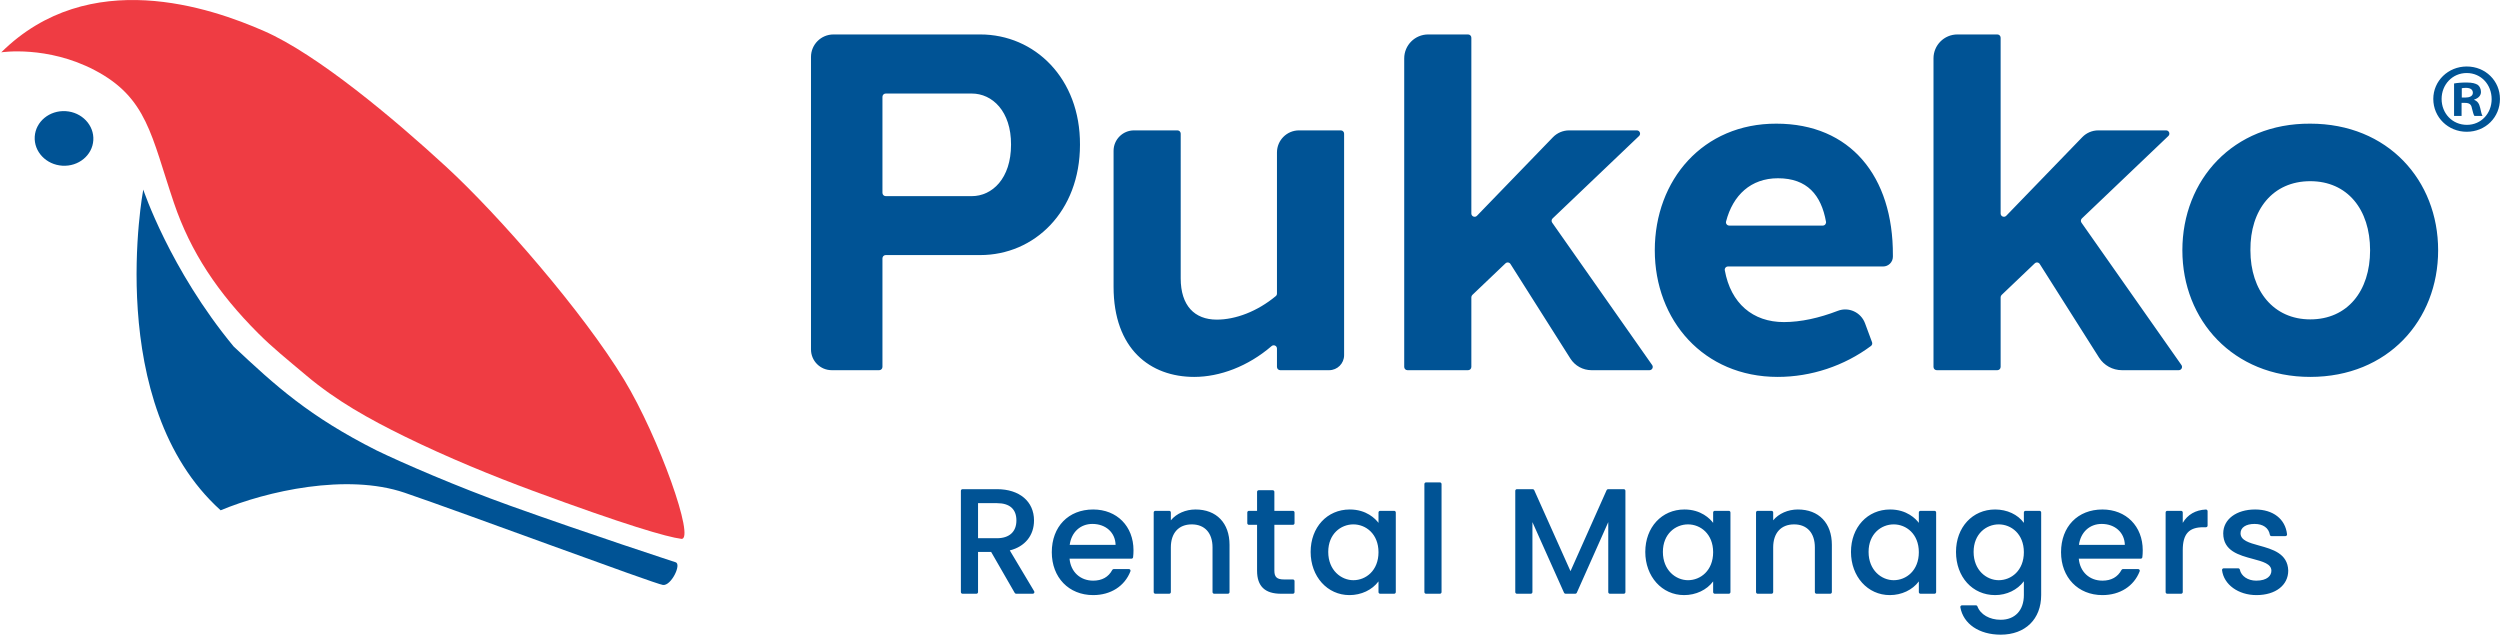 <svg width="1218" height="310" viewBox="0 0 1218 310" fill="none" xmlns="http://www.w3.org/2000/svg">
<path d="M1205.45 48.678V48.49C1207.38 47.915 1208.73 46.561 1208.73 44.831C1208.73 43.283 1208.06 42.029 1207.19 41.359C1206.03 40.68 1204.68 40.199 1201.69 40.199C1199.09 40.199 1197.07 40.393 1195.62 40.68V56.488H1199.28V50.131H1201.02C1203.04 50.131 1204.01 50.9 1204.29 52.63C1204.78 54.465 1205.07 55.913 1205.55 56.488H1209.5C1209.11 55.913 1208.83 54.946 1208.34 52.536C1207.86 50.414 1206.99 49.264 1205.45 48.678ZM1201.12 47.528H1199.38V42.996C1199.77 42.897 1200.44 42.802 1201.4 42.802C1203.72 42.802 1204.78 43.764 1204.78 45.212C1204.78 46.849 1203.14 47.528 1201.12 47.528ZM1201.79 32.394C1192.73 32.394 1185.5 39.425 1185.5 48.197C1185.5 57.168 1192.73 64.199 1201.79 64.199C1210.95 64.199 1217.98 57.168 1217.98 48.197C1217.98 39.425 1210.95 32.394 1201.79 32.394ZM1201.89 60.827C1194.75 60.827 1189.55 55.233 1189.55 48.197C1189.55 41.26 1194.75 35.578 1201.79 35.578C1208.83 35.578 1213.93 41.26 1213.93 48.296C1213.93 55.233 1208.83 60.827 1201.89 60.827ZM1024.3 248.22C1012.24 248.22 1004.14 256.587 1004.14 269.039C1004.14 281.341 1012.43 289.932 1024.3 289.932C1032.84 289.932 1039.63 285.599 1042.45 278.339C1042.55 278.093 1042.52 277.816 1042.37 277.598C1042.22 277.38 1041.97 277.25 1041.71 277.25H1034.31C1034.02 277.25 1033.75 277.412 1033.61 277.671C1031.75 281.137 1028.62 282.894 1024.3 282.894C1017.97 282.894 1013.35 278.593 1012.79 272.191H1042.95C1043.36 272.191 1043.7 271.891 1043.75 271.491C1043.88 270.435 1043.94 269.353 1043.94 268.086C1043.94 256.389 1035.86 248.22 1024.3 248.22ZM1012.86 265.448C1013.71 259.258 1018.06 255.258 1023.93 255.258C1030.43 255.258 1035.08 259.449 1035.22 265.448H1012.86ZM701.521 235.025H694.764C694.322 235.025 693.964 235.383 693.964 235.825V288.473C693.964 288.915 694.322 289.272 694.764 289.272H701.521C701.963 289.272 702.321 288.915 702.321 288.473V235.825C702.321 235.383 701.963 235.025 701.521 235.025ZM679.233 248.88H672.403C671.961 248.88 671.603 249.238 671.603 249.68V254.744C670.12 252.783 665.788 248.22 657.601 248.22C646.557 248.22 638.542 256.914 638.542 268.893C638.542 280.887 646.672 289.932 657.455 289.932C663.203 289.932 668.492 287.438 671.603 283.26V288.473C671.603 288.915 671.961 289.272 672.403 289.272H679.233C679.675 289.272 680.033 288.915 680.033 288.473V249.68C680.033 249.238 679.675 248.88 679.233 248.88ZM659.361 282.674C653.426 282.674 647.119 277.844 647.119 268.893C647.119 260.086 653.277 255.479 659.361 255.479C665.444 255.479 671.603 260.137 671.603 269.039C671.603 277.991 665.444 282.674 659.361 282.674ZM629.897 248.88H620.874V239.637C620.874 239.195 620.515 238.837 620.074 238.837H613.244C612.802 238.837 612.443 239.195 612.443 239.637V248.88H608.479C608.037 248.88 607.679 249.238 607.679 249.68V254.898C607.679 255.34 608.037 255.698 608.479 255.698H612.443V278.056C612.443 285.604 616.256 289.272 624.099 289.272H629.897C630.339 289.272 630.697 288.915 630.697 288.473V283.108C630.697 282.666 630.339 282.308 629.897 282.308H625.565C622.145 282.308 620.874 281.155 620.874 278.056V255.698H629.897C630.339 255.698 630.697 255.34 630.697 254.898V249.68C630.697 249.238 630.339 248.88 629.897 248.88ZM582.459 248.22C577.649 248.22 573.154 250.193 570.437 253.498V249.68C570.437 249.238 570.079 248.88 569.637 248.88H562.88C562.438 248.88 562.08 249.238 562.08 249.68V288.473C562.08 288.915 562.438 289.272 562.88 289.272H569.637C570.079 289.272 570.437 288.915 570.437 288.473V266.694C570.437 259.671 574.246 255.479 580.626 255.479C586.961 255.479 590.744 259.671 590.744 266.694V288.473C590.744 288.915 591.102 289.272 591.543 289.272H598.227C598.669 289.272 599.027 288.915 599.027 288.473V265.448C599.027 254.821 592.679 248.22 582.459 248.22ZM532.591 248.22C520.533 248.22 512.431 256.587 512.431 269.039C512.431 281.341 520.721 289.932 532.591 289.932C541.138 289.932 547.926 285.599 550.75 278.339C550.846 278.093 550.814 277.816 550.665 277.598C550.516 277.38 550.269 277.25 550.005 277.25H542.61C542.315 277.25 542.044 277.412 541.905 277.671C540.047 281.137 536.914 282.894 532.591 282.894C526.27 282.894 521.645 278.593 521.082 272.191H551.25C551.653 272.191 551.993 271.891 552.043 271.491C552.175 270.436 552.237 269.354 552.237 268.086C552.237 256.389 544.158 248.22 532.591 248.22ZM521.155 265.448C522.009 259.258 526.354 255.258 532.225 255.258C538.73 255.258 543.373 259.448 543.513 265.448H521.155ZM491.969 268.16C499.359 266.328 503.772 260.875 503.772 253.571C503.772 244.309 496.693 238.324 485.738 238.324H468.944C468.502 238.324 468.144 238.683 468.144 239.125V288.473C468.144 288.915 468.502 289.272 468.944 289.272H475.702C476.144 289.272 476.501 288.915 476.501 288.473V268.893H482.879L494.378 288.872C494.521 289.12 494.785 289.272 495.071 289.272H503.168C503.457 289.272 503.722 289.118 503.864 288.868C504.006 288.617 504.003 288.31 503.855 288.062L491.969 268.16ZM476.501 262.222L476.502 245.141L485.738 245.141C491.925 245.141 495.195 248.056 495.195 253.571C495.195 259.069 491.748 262.222 485.738 262.222L476.501 262.222ZM942.488 248.88H935.657C935.215 248.88 934.857 249.238 934.857 249.68V254.744C933.375 252.783 929.042 248.22 920.855 248.22C909.812 248.22 901.796 256.914 901.796 268.893C901.796 280.887 909.927 289.932 920.709 289.932C926.458 289.932 931.747 287.438 934.857 283.26V288.473C934.857 288.915 935.215 289.272 935.657 289.272H942.488C942.93 289.272 943.288 288.915 943.288 288.473V249.68C943.288 249.238 942.93 248.88 942.488 248.88ZM922.615 282.674C916.681 282.674 910.373 277.844 910.373 268.893C910.373 260.086 916.532 255.479 922.615 255.479C928.699 255.479 934.857 260.137 934.857 269.039C934.857 277.991 928.699 282.674 922.615 282.674ZM875.917 248.22C871.106 248.22 866.612 250.193 863.895 253.498V249.68C863.895 249.238 863.537 248.88 863.095 248.88H856.338C855.896 248.88 855.538 249.238 855.538 249.68V288.473C855.538 288.915 855.896 289.272 856.338 289.272H863.095C863.537 289.272 863.895 288.915 863.895 288.473V266.694C863.895 259.671 867.704 255.479 874.084 255.479C880.419 255.479 884.201 259.671 884.201 266.694V288.473C884.201 288.915 884.56 289.272 885.001 289.272H891.685C892.126 289.272 892.484 288.915 892.484 288.473V265.448C892.484 254.821 886.136 248.22 875.917 248.22ZM993.658 248.88H986.828C986.386 248.88 986.028 249.238 986.028 249.68V254.744C983.071 250.659 977.837 248.22 972.026 248.22C960.982 248.22 952.966 256.914 952.966 268.893C952.966 281.084 960.982 289.932 972.026 289.932C977.648 289.932 982.883 287.411 986.028 283.187V289.932C986.028 297.347 981.702 301.954 974.738 301.954C969.323 301.954 964.874 299.396 963.404 295.438C963.287 295.125 962.988 294.917 962.654 294.917H955.87C955.633 294.917 955.409 295.022 955.257 295.203C955.105 295.384 955.041 295.624 955.082 295.856C956.514 303.969 964.23 309.212 974.738 309.212C986.718 309.212 994.458 301.644 994.458 289.932V249.68C994.458 249.238 994.1 248.88 993.658 248.88ZM973.786 282.674C967.851 282.674 961.543 277.844 961.543 268.893C961.543 260.086 967.702 255.479 973.786 255.479C979.869 255.479 986.028 260.137 986.028 269.039C986.028 277.991 979.869 282.674 973.786 282.674ZM1074.74 248.238C1074.73 248.238 1074.71 248.238 1074.7 248.239C1069.68 248.462 1065.79 250.711 1063.44 254.744V249.68C1063.44 249.238 1063.08 248.88 1062.64 248.88H1055.89C1055.44 248.88 1055.09 249.238 1055.09 249.68V288.473C1055.09 288.915 1055.44 289.272 1055.89 289.272H1062.64C1063.08 289.272 1063.44 288.915 1063.44 288.473V268.013C1063.44 260.203 1066.42 256.871 1073.41 256.871H1074.74C1075.18 256.871 1075.54 256.513 1075.54 256.071V249.038C1075.54 248.819 1075.45 248.611 1075.29 248.46C1075.14 248.317 1074.94 248.238 1074.74 248.238ZM791.103 238.324H783.478C783.162 238.324 782.876 238.51 782.748 238.798L765.146 278.275L747.471 238.797C747.342 238.51 747.056 238.324 746.74 238.324H739.042C738.6 238.324 738.242 238.683 738.242 239.125V288.473C738.242 288.915 738.6 289.272 739.042 289.272H745.799C746.241 289.272 746.599 288.915 746.599 288.473V254.378L762.002 288.799C762.131 289.087 762.417 289.272 762.732 289.272H767.485C767.801 289.272 768.087 289.087 768.216 288.798L783.546 254.378V288.473C783.546 288.915 783.904 289.272 784.346 289.272H791.103C791.545 289.272 791.903 288.915 791.903 288.473V239.125C791.903 238.683 791.545 238.324 791.103 238.324ZM842.274 248.88H835.443C835.001 248.88 834.643 249.238 834.643 249.68V254.744C833.161 252.783 828.829 248.22 820.642 248.22C809.598 248.22 801.582 256.914 801.582 268.893C801.582 280.887 809.712 289.932 820.495 289.932C826.244 289.932 831.533 287.438 834.643 283.26V288.473C834.643 288.915 835.001 289.272 835.443 289.272H842.274C842.716 289.272 843.074 288.915 843.074 288.473V249.68C843.074 249.238 842.716 248.88 842.274 248.88ZM822.401 282.674C816.466 282.674 810.159 277.844 810.159 268.893C810.159 260.086 816.317 255.479 822.401 255.479C828.484 255.479 834.643 260.137 834.643 269.039C834.643 277.991 828.484 282.674 822.401 282.674ZM1100.6 265.781C1095.77 264.444 1091.59 263.29 1091.59 259.802C1091.59 257 1094.21 255.258 1098.41 255.258C1102.57 255.258 1105.29 257.181 1105.88 260.534C1105.94 260.917 1106.28 261.196 1106.66 261.196H1113.45C1113.68 261.196 1113.9 261.099 1114.05 260.93C1114.2 260.76 1114.27 260.534 1114.25 260.308C1113.42 252.852 1107.47 248.22 1098.7 248.22C1089.55 248.22 1083.16 253.013 1083.16 259.875C1083.16 268.431 1090.84 270.485 1097.6 272.297C1102.44 273.593 1106.62 274.712 1106.62 278.056C1106.62 280.395 1104.68 282.894 1099.22 282.894C1095.17 282.894 1091.89 280.686 1091.25 277.524C1091.17 277.151 1090.84 276.883 1090.46 276.883H1083.38C1083.15 276.883 1082.93 276.982 1082.78 277.154C1082.62 277.326 1082.55 277.554 1082.58 277.782C1083.45 284.822 1090.51 289.932 1099.36 289.932C1108.62 289.932 1114.83 285.14 1114.83 277.982C1114.58 269.646 1107.15 267.593 1100.6 265.781ZM775.373 180.355H803.629C804.916 180.355 805.669 178.906 804.93 177.853L756.228 108.481C755.775 107.837 755.862 106.96 756.432 106.417L798.554 66.26C799.592 65.27 798.891 63.52 797.457 63.52L764.475 63.526C761.498 63.527 758.648 64.735 756.579 66.875L719.575 105.129C718.582 106.156 716.843 105.453 716.843 104.024V18.375C716.843 17.498 716.132 16.786 715.254 16.786H695.806C689.36 16.786 684.134 22.012 684.134 28.459V178.766C684.134 179.644 684.845 180.355 685.723 180.355H715.254C716.132 180.355 716.843 179.644 716.843 178.766V144.838C716.843 144.403 717.021 143.987 717.336 143.688L733.461 128.314C734.187 127.622 735.364 127.767 735.901 128.614L765.093 174.698C767.324 178.22 771.203 180.355 775.373 180.355ZM865.448 60.248C865.449 60.248 865.45 60.249 865.45 60.249C865.451 60.249 865.452 60.248 865.453 60.248H865.448ZM866.061 183.628C882.443 183.628 898.466 178.271 911.525 168.565C912.091 168.145 912.307 167.395 912.062 166.733L908.636 157.493C906.657 152.153 900.697 149.39 895.382 151.436C886.283 154.939 877.414 156.901 869.14 156.919C853.96 156.944 843.219 147.766 840.324 131.689C840.147 130.721 840.891 129.83 841.875 129.83L917.445 129.832C920.051 129.832 922.182 127.737 922.212 125.131C922.215 124.882 922.216 124.633 922.217 124.385C922.388 85.88 901.497 60.249 865.45 60.249C829.763 60.131 806.212 87.59 806.212 121.938C806.212 156.055 830.007 183.628 866.061 183.628ZM840.939 107.903C844.264 95.072 853.02 86.847 866.222 86.847C880.473 86.847 887.299 95.043 889.628 108.019C889.804 108.998 889.056 109.903 888.062 109.903H842.48C841.437 109.903 840.677 108.913 840.939 107.903ZM1125.56 60.248C1088.02 60.014 1063.25 87.589 1063.25 121.938C1063.25 156.055 1088.02 183.628 1125.56 183.628C1163.34 183.628 1187.86 156.055 1187.86 121.938C1187.86 87.821 1163.34 60.248 1125.56 60.248ZM1125.56 155.604C1107.69 155.604 1096.4 141.687 1096.4 121.94C1096.21 102.193 1107.31 88.275 1125.56 88.275C1143.61 88.275 1154.71 102.003 1154.71 121.94C1154.71 141.875 1143.61 155.604 1125.56 155.604ZM974.708 178.766V144.838C974.708 144.403 974.887 143.987 975.201 143.688L991.327 128.314C992.052 127.622 993.229 127.767 993.766 128.614L1022.64 174.203C1025.07 178.033 1029.29 180.355 1033.82 180.355H1061.49C1062.78 180.355 1063.53 178.906 1062.8 177.853L1014.09 108.481C1013.64 107.837 1013.73 106.96 1014.3 106.417L1056.42 66.26C1057.46 65.27 1056.76 63.52 1055.32 63.52L1022.26 63.526C1019.33 63.527 1016.53 64.715 1014.5 66.817L977.44 105.129C976.447 106.156 974.708 105.453 974.708 104.024V18.375C974.708 17.498 973.997 16.786 973.119 16.786H953.641C947.211 16.786 941.999 21.998 941.999 28.428V178.766C941.999 179.644 942.71 180.355 943.588 180.355H973.119C973.997 180.355 974.708 179.644 974.708 178.766ZM619.505 168.623C620.539 167.731 622.138 168.448 622.138 169.813V178.768C622.138 179.646 622.849 180.357 623.727 180.357H647.544C651.578 180.357 654.847 177.087 654.847 173.054V65.108C654.847 64.231 654.136 63.519 653.258 63.519H632.894C626.953 63.519 622.138 68.335 622.138 74.275V143.027C622.138 143.502 621.928 143.958 621.563 144.261C612.605 151.71 601.965 155.75 592.739 155.719C582.019 155.685 575.236 148.964 575.236 135.594L575.24 65.11C575.24 64.232 574.529 63.521 573.651 63.521H552.502C546.995 63.521 542.531 67.985 542.531 73.492V139.699C542.531 170.076 560.423 183.63 581.824 183.63C594.272 183.63 608.036 178.514 619.505 168.623ZM477.575 16.786H406.066C400.017 16.786 395.113 21.69 395.113 27.739V170.247C395.113 175.829 399.639 180.355 405.222 180.355H428.34C429.218 180.355 429.929 179.644 429.929 178.766V125.86C429.929 124.982 430.641 124.271 431.519 124.271H477.573C503.916 124.271 526.167 103.119 526.167 70.527C526.346 38.152 504.098 16.784 477.575 16.786ZM473.458 95.557H431.519C430.641 95.557 429.929 94.845 429.929 93.967V47.162C429.929 46.284 430.641 45.572 431.519 45.572H473.458C483.421 45.572 492.667 54.176 492.576 70.481C492.576 87.04 483.345 95.557 473.458 95.557Z" fill="#005395"/>
<path d="M0.624 25.489C0.624 25.489 22.952 22.029 46.179 34.219C71.753 47.641 73.633 66.037 84.739 98.849C92.849 122.786 106.22 142.794 125.771 162.352C133.03 169.613 139.482 174.714 149.24 182.943C163.82 195.249 179.885 204.181 197.199 212.671C218.076 222.911 240.416 232.022 259.679 239.142C304.633 255.754 324.936 261.647 331.931 262.523C338.914 263.393 321.054 213.051 304.088 185.039C284.01 151.898 242.963 104.821 217.504 81.368C192.049 57.909 154.58 26.466 128.626 15.118C102.688 3.763 43.421 -16.816 0.624 25.489Z" fill="#EF3C43"/>
<path d="M69.797 92.365C69.797 92.365 50.113 196.855 107.496 248.618C129.926 239.265 168.925 230.458 197.129 240.056C225.326 249.663 319.011 284.494 323.002 284.993C327.002 285.493 332.124 274.92 329.203 273.949C327.431 273.352 288.25 260.604 248.534 246.383C222.733 237.151 195.948 225.483 183.565 219.492C150.635 202.903 134.221 187.976 113.807 168.778C82.667 131.101 69.797 92.365 69.797 92.365Z" fill="#005395"/>
<path d="M45.463 68.334C45.006 75.669 38.245 81.221 30.366 80.73C22.48 80.24 16.464 73.892 16.921 66.556C17.378 59.214 24.136 53.666 32.022 54.158C39.9 54.647 45.921 60.994 45.463 68.334Z" fill="#005395"/>
</svg>
